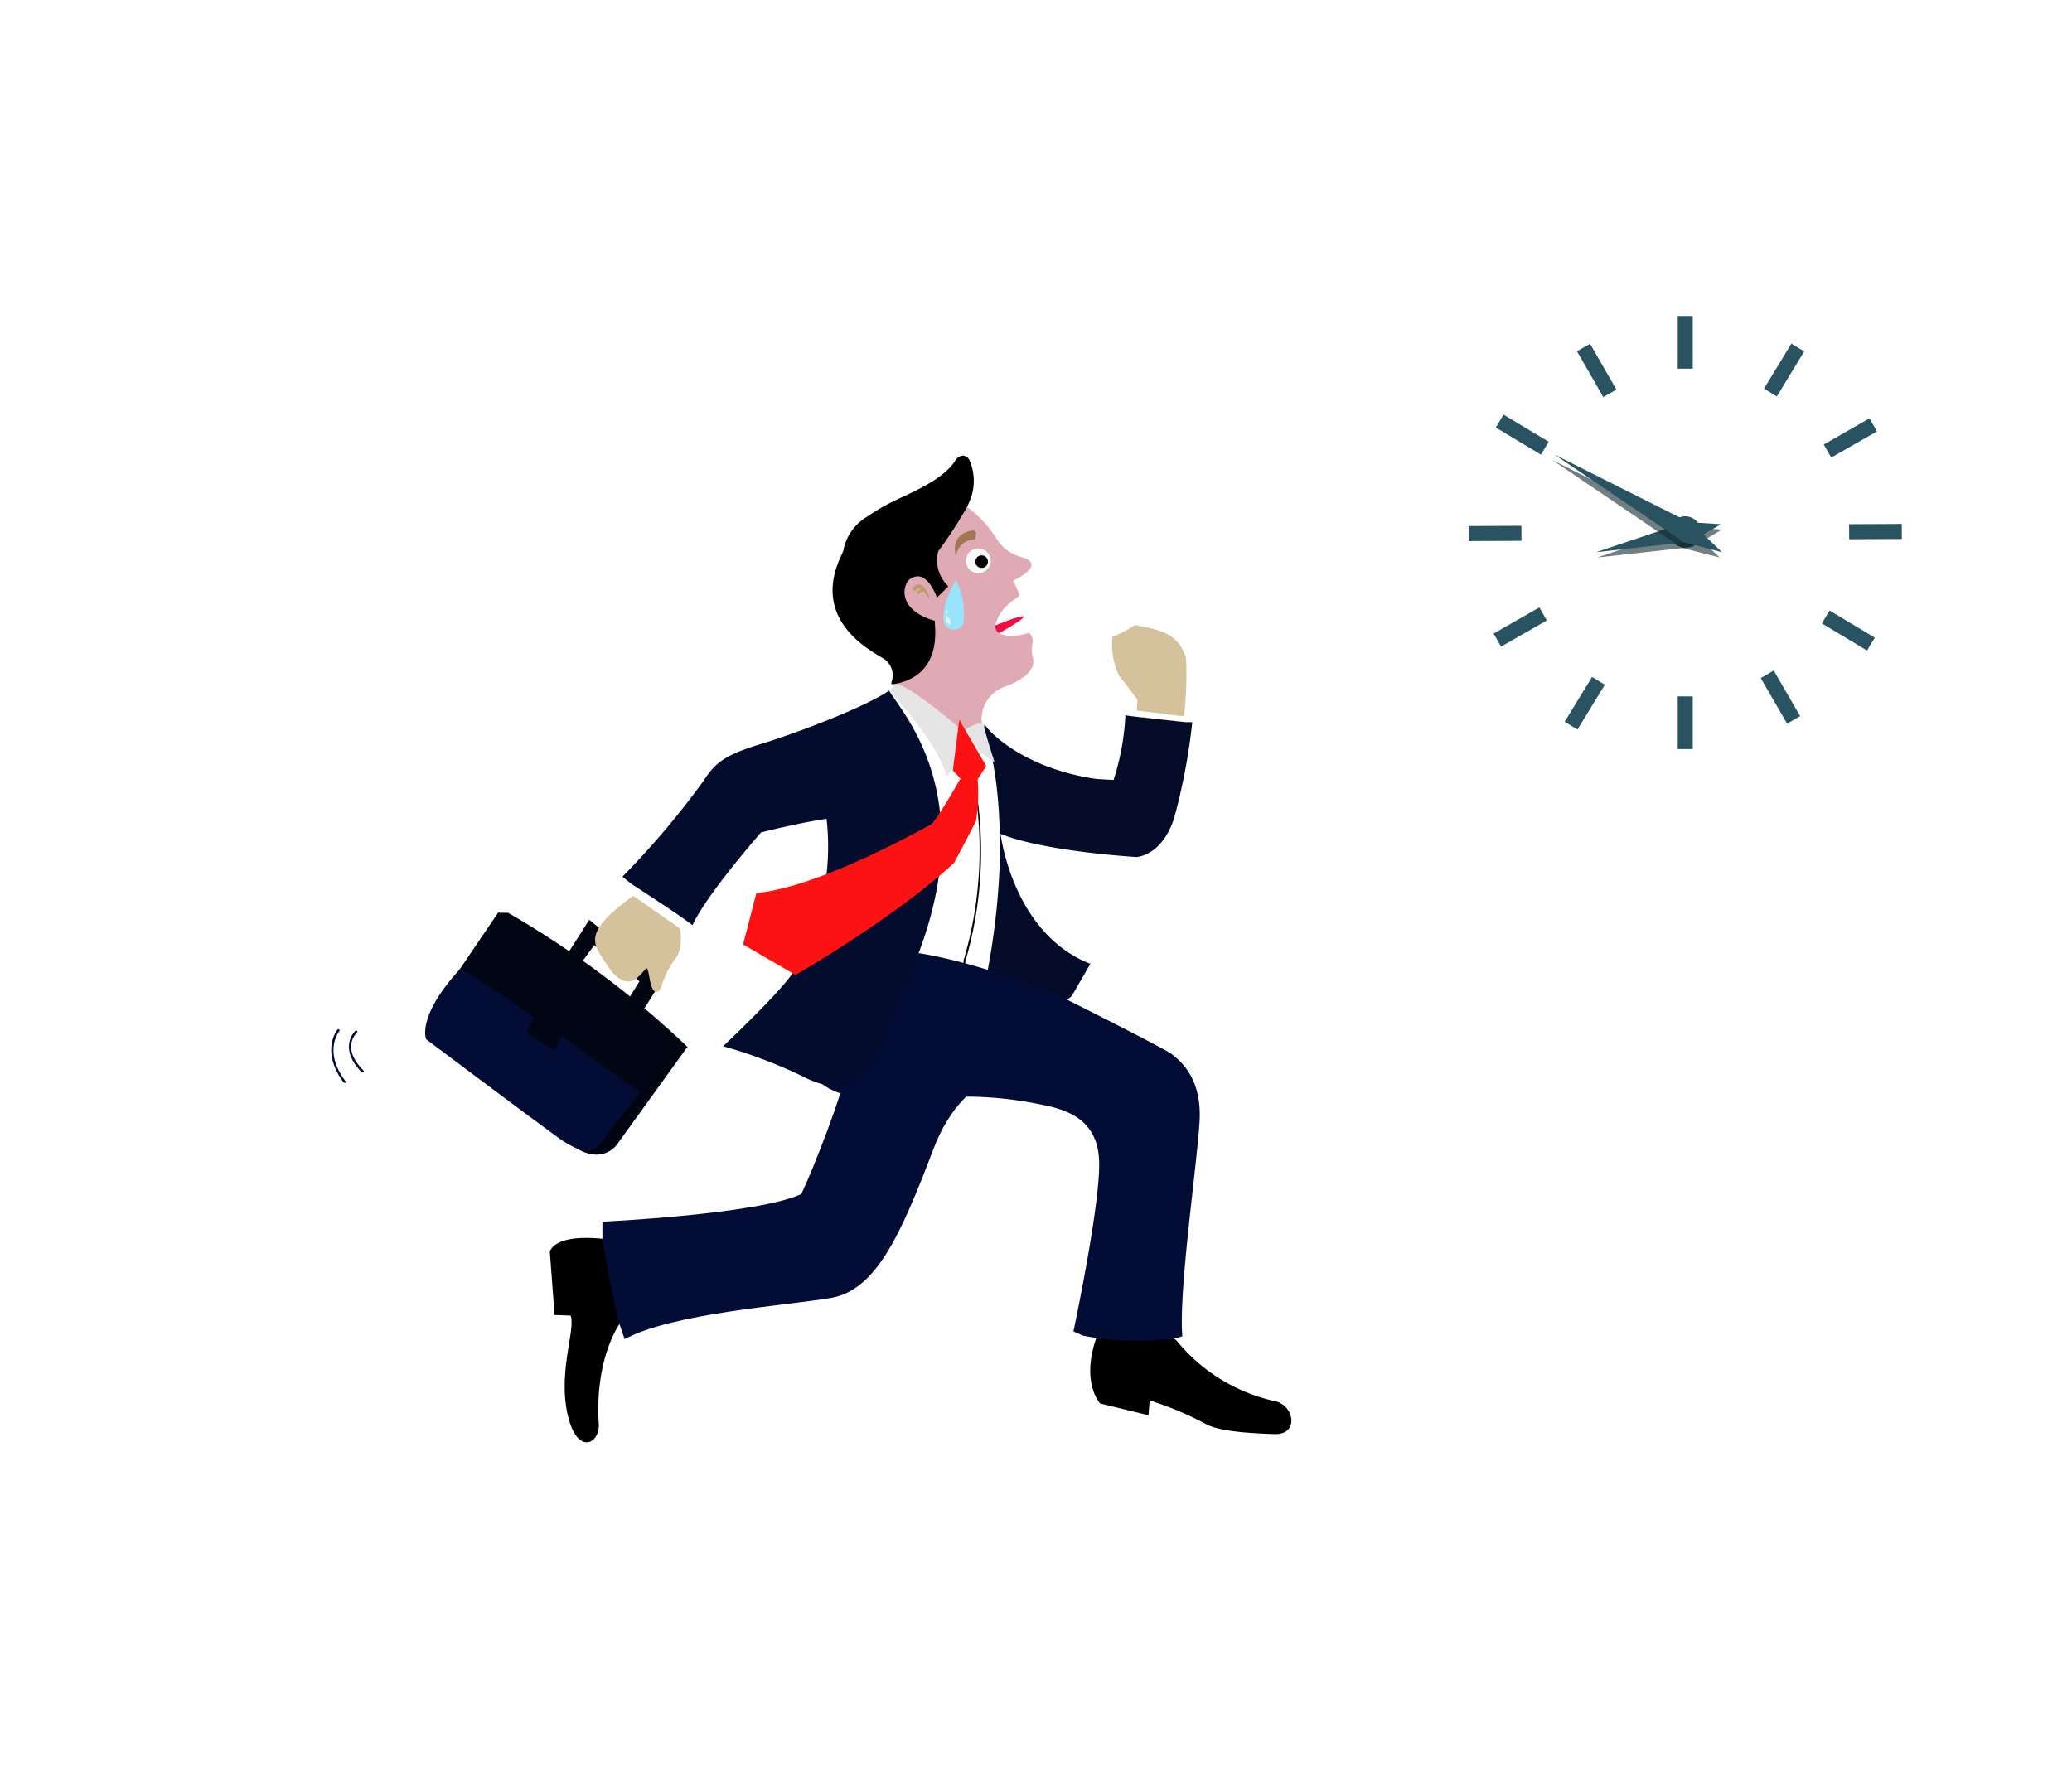 <svg xmlns="http://www.w3.org/2000/svg" xmlns:xlink="http://www.w3.org/1999/xlink" viewBox="0 0 175 150"><defs><style>.cls-1,.cls-13{mask:url(#mask);}.cls-1{filter:url(#luminosity-noclip-13);}.cls-10,.cls-12,.cls-14,.cls-16,.cls-18,.cls-2,.cls-20,.cls-22,.cls-24,.cls-27,.cls-4,.cls-6,.cls-8{mix-blend-mode:multiply;}.cls-2{fill:url(#radial-gradient);}.cls-23,.cls-3{mask:url(#mask-2);}.cls-4{fill:url(#linear-gradient);}.cls-5,.cls-7{mask:url(#mask-3);}.cls-5{filter:url(#luminosity-noclip-19);}.cls-6{fill:url(#linear-gradient-2);}.cls-8{fill:url(#linear-gradient-3);}.cls-11,.cls-9{mask:url(#mask-5);}.cls-9{filter:url(#luminosity-noclip-21);}.cls-10{fill:url(#linear-gradient-4);}.cls-12{fill:url(#linear-gradient-5);}.cls-14{fill:url(#radial-gradient-2);}.cls-15,.cls-17{mask:url(#mask-8);}.cls-15{filter:url(#luminosity-noclip-23);}.cls-16{fill:url(#linear-gradient-6);}.cls-18{fill:url(#linear-gradient-7);}.cls-19,.cls-21{mask:url(#mask-10);}.cls-19{filter:url(#luminosity-noclip-15);}.cls-20{fill:url(#linear-gradient-8);}.cls-22{fill:url(#linear-gradient-9);}.cls-23{filter:url(#luminosity-noclip-17);}.cls-24{fill:url(#linear-gradient-10);}.cls-25{isolation:isolate;}.cls-26{mask:url(#mask-13);}.cls-27{opacity:0.3;fill:url(#radial-gradient-3);}.cls-28{fill:#d6c19d;}.cls-29{fill:#fff;}.cls-30{fill:#030b28;}.cls-31{fill:#050505;}.cls-32{fill:#030c35;}.cls-33{fill:#e5e5e5;}.cls-34{fill:#f40b42;}.cls-35{fill:#e0aab5;}.cls-36{fill:#010511;}.cls-37{fill:#010614;}.cls-38{fill:#030c2d;}.cls-39{fill:#fc1212;stroke:#fc1212;stroke-miterlimit:10;}.cls-40{fill:#bc9c68;}.cls-41{fill:#f9f9f9;}.cls-42{fill:#a07853;}.cls-43{fill:#97e4fc;}.cls-44{fill:#dbf6fc;}.cls-45{mask:url(#mask-15);}.cls-46{fill:url(#linear-gradient-11);}.cls-47{mask:url(#mask-17);}.cls-48{fill:url(#linear-gradient-12);}.cls-49{mask:url(#mask-19);}.cls-50{fill:url(#linear-gradient-13);}.cls-51{mask:url(#mask-21);}.cls-52{fill:url(#linear-gradient-14);}.cls-53{mask:url(#mask-23);}.cls-54{fill:url(#linear-gradient-15);}.cls-55{fill:#295360;}.cls-56{fill:#142b30;opacity:0.6;}.cls-57{filter:url(#luminosity-noclip-10);}.cls-58{filter:url(#luminosity-noclip-8);}.cls-59{filter:url(#luminosity-noclip-5);}.cls-60{filter:url(#luminosity-noclip-3);}.cls-61{filter:url(#luminosity-noclip-2);}.cls-62{filter:url(#luminosity-noclip);}</style><filter id="luminosity-noclip" x="13.13" y="-8267" width="131.45" height="32766" filterUnits="userSpaceOnUse" color-interpolation-filters="sRGB"><feFlood flood-color="#fff" result="bg"/><feBlend in="SourceGraphic" in2="bg"/></filter><mask id="mask" x="13.13" y="-8267" width="131.45" height="32766" maskUnits="userSpaceOnUse"><g class="cls-62"/></mask><radialGradient id="radial-gradient" cx="217.64" cy="-715.15" r="21.31" gradientTransform="translate(-592.52 262.59) scale(3.08 0.2)" gradientUnits="userSpaceOnUse"><stop offset="0" stop-color="#fff"/><stop offset="0.12" stop-color="#fbfbfb"/><stop offset="0.25" stop-color="#efefef"/><stop offset="0.37" stop-color="#dadada"/><stop offset="0.5" stop-color="#bebebe"/><stop offset="0.63" stop-color="#999"/><stop offset="0.76" stop-color="#6c6c6c"/><stop offset="0.88" stop-color="#383838"/><stop offset="1"/></radialGradient><filter id="luminosity-noclip-2" x="16.4" y="-8267" width="32.46" height="32766" filterUnits="userSpaceOnUse" color-interpolation-filters="sRGB"><feFlood flood-color="#fff" result="bg"/><feBlend in="SourceGraphic" in2="bg"/></filter><mask id="mask-2" x="16.4" y="-8267" width="32.46" height="32766" maskUnits="userSpaceOnUse"><g class="cls-61"/></mask><linearGradient id="linear-gradient" x1="16.4" y1="66.01" x2="48.86" y2="66.01" gradientUnits="userSpaceOnUse"><stop offset="0" stop-color="#fff"/><stop offset="0.16" stop-color="#f8f8f8"/><stop offset="0.4" stop-color="#e4e4e4"/><stop offset="0.69" stop-color="#c4c4c4"/><stop offset="1" stop-color="#999"/></linearGradient><filter id="luminosity-noclip-3" x="12.53" y="-8267" width="25.83" height="32766" filterUnits="userSpaceOnUse" color-interpolation-filters="sRGB"><feFlood flood-color="#fff" result="bg"/><feBlend in="SourceGraphic" in2="bg"/></filter><mask id="mask-3" x="12.53" y="-8267" width="25.83" height="32766" maskUnits="userSpaceOnUse"><g class="cls-60"/></mask><linearGradient id="linear-gradient-2" x1="12.53" y1="98.85" x2="38.36" y2="98.85" gradientUnits="userSpaceOnUse"><stop offset="0"/><stop offset="1" stop-color="#fff"/></linearGradient><linearGradient id="linear-gradient-3" x1="12.53" y1="98.85" x2="38.36" y2="98.85" xlink:href="#linear-gradient"/><filter id="luminosity-noclip-5" x="15.32" y="-8267" width="25.83" height="32766" filterUnits="userSpaceOnUse" color-interpolation-filters="sRGB"><feFlood flood-color="#fff" result="bg"/><feBlend in="SourceGraphic" in2="bg"/></filter><mask id="mask-5" x="15.32" y="-8267" width="25.83" height="32766" maskUnits="userSpaceOnUse"><g class="cls-59"/></mask><linearGradient id="linear-gradient-4" x1="15.32" y1="113.23" x2="41.15" y2="113.23" xlink:href="#linear-gradient-2"/><linearGradient id="linear-gradient-5" x1="15.32" y1="113.23" x2="41.15" y2="113.23" xlink:href="#linear-gradient"/><radialGradient id="radial-gradient-2" cx="217.64" cy="-715.15" r="21.31" gradientTransform="translate(-592.52 262.59) scale(3.08 0.2)" gradientUnits="userSpaceOnUse"><stop offset="0" stop-color="#ccc"/><stop offset="0.27" stop-color="#cacaca"/><stop offset="0.42" stop-color="#c2c2c2"/><stop offset="0.53" stop-color="#b4b4b4"/><stop offset="0.64" stop-color="#a1a1a1"/><stop offset="0.73" stop-color="#878787"/><stop offset="0.81" stop-color="#696969"/><stop offset="0.89" stop-color="#444"/><stop offset="0.96" stop-color="#1a1a1a"/><stop offset="1"/></radialGradient><filter id="luminosity-noclip-8" x="12.34" y="-8267" width="18.58" height="32766" filterUnits="userSpaceOnUse" color-interpolation-filters="sRGB"><feFlood flood-color="#fff" result="bg"/><feBlend in="SourceGraphic" in2="bg"/></filter><mask id="mask-8" x="12.34" y="-8267" width="18.58" height="32766" maskUnits="userSpaceOnUse"><g class="cls-58"/></mask><linearGradient id="linear-gradient-6" x1="12.34" y1="81.76" x2="30.92" y2="81.76" xlink:href="#linear-gradient-2"/><linearGradient id="linear-gradient-7" x1="12.34" y1="81.76" x2="30.92" y2="81.76" xlink:href="#linear-gradient"/><filter id="luminosity-noclip-10" x="19.64" y="-8267" width="43.29" height="32766" filterUnits="userSpaceOnUse" color-interpolation-filters="sRGB"><feFlood flood-color="#fff" result="bg"/><feBlend in="SourceGraphic" in2="bg"/></filter><mask id="mask-10" x="19.64" y="-8267" width="43.29" height="32766" maskUnits="userSpaceOnUse"><g class="cls-57"/></mask><linearGradient id="linear-gradient-8" x1="19.64" y1="52.41" x2="62.93" y2="52.41" xlink:href="#linear-gradient-2"/><linearGradient id="linear-gradient-9" x1="19.64" y1="52.41" x2="62.93" y2="52.41" xlink:href="#linear-gradient"/><linearGradient id="linear-gradient-10" x1="16.4" y1="66.01" x2="48.86" y2="66.01" xlink:href="#linear-gradient-2"/><filter id="luminosity-noclip-13" x="13.13" y="117.73" width="131.45" height="8.38" filterUnits="userSpaceOnUse" color-interpolation-filters="sRGB"><feFlood flood-color="#fff" result="bg"/><feBlend in="SourceGraphic" in2="bg"/></filter><mask id="mask-13" x="13.13" y="117.73" width="131.45" height="8.38" maskUnits="userSpaceOnUse"><g class="cls-1"><path class="cls-2" d="M144.58,121.92c0,2.31-29.43,4.19-65.73,4.19s-65.72-1.88-65.72-4.19,29.42-4.19,65.72-4.19S144.58,119.6,144.58,121.92Z"/></g></mask><radialGradient id="radial-gradient-3" cx="217.64" cy="-715.15" r="21.31" gradientTransform="translate(-592.52 262.59) scale(3.08 0.2)" gradientUnits="userSpaceOnUse"><stop offset="0"/><stop offset="0.25" stop-color="#020202"/><stop offset="0.39" stop-color="#0a0a0a"/><stop offset="0.5" stop-color="#181818"/><stop offset="0.6" stop-color="#2b2b2b"/><stop offset="0.68" stop-color="#444"/><stop offset="0.76" stop-color="#636363"/><stop offset="0.83" stop-color="#888"/><stop offset="0.9" stop-color="#b3b3b3"/><stop offset="0.97" stop-color="#e2e2e2"/><stop offset="1" stop-color="#fff"/></radialGradient><filter id="luminosity-noclip-15" x="19.64" y="51.67" width="43.29" height="1.49" filterUnits="userSpaceOnUse" color-interpolation-filters="sRGB"><feFlood flood-color="#fff" result="bg"/><feBlend in="SourceGraphic" in2="bg"/></filter><mask id="mask-15" x="19.64" y="51.67" width="43.29" height="1.49" maskUnits="userSpaceOnUse"><g class="cls-19"><polygon class="cls-20" points="62.92 53.16 19.64 53.16 31.87 51.67 62.92 51.67 62.92 53.16"/></g></mask><linearGradient id="linear-gradient-11" x1="19.64" y1="52.41" x2="62.93" y2="52.41" gradientUnits="userSpaceOnUse"><stop offset="0" stop-color="#fff"/><stop offset="0.09" stop-color="#f8fafb"/><stop offset="0.22" stop-color="#e4eef1"/><stop offset="0.37" stop-color="#c3d9e1"/><stop offset="0.55" stop-color="#96bcca"/><stop offset="0.74" stop-color="#5c98ad"/><stop offset="0.94" stop-color="#176b8a"/><stop offset="1" stop-color="#005d7f"/></linearGradient><filter id="luminosity-noclip-17" x="16.4" y="65.27" width="32.46" height="1.49" filterUnits="userSpaceOnUse" color-interpolation-filters="sRGB"><feFlood flood-color="#fff" result="bg"/><feBlend in="SourceGraphic" in2="bg"/></filter><mask id="mask-17" x="16.4" y="65.27" width="32.46" height="1.49" maskUnits="userSpaceOnUse"><g class="cls-23"><polygon class="cls-24" points="48.86 66.76 16.4 66.76 30.26 65.27 48.86 65.27 48.86 66.76"/></g></mask><linearGradient id="linear-gradient-12" x1="16.4" y1="66.01" x2="48.86" y2="66.01" xlink:href="#linear-gradient-11"/><filter id="luminosity-noclip-19" x="12.53" y="98.11" width="25.83" height="1.49" filterUnits="userSpaceOnUse" color-interpolation-filters="sRGB"><feFlood flood-color="#fff" result="bg"/><feBlend in="SourceGraphic" in2="bg"/></filter><mask id="mask-19" x="12.53" y="98.11" width="25.83" height="1.49" maskUnits="userSpaceOnUse"><g class="cls-5"><polygon class="cls-6" points="38.36 99.6 12.53 99.6 31.27 98.11 38.36 98.11 38.36 99.6"/></g></mask><linearGradient id="linear-gradient-13" x1="12.53" y1="98.85" x2="38.36" y2="98.85" xlink:href="#linear-gradient-11"/><filter id="luminosity-noclip-21" x="15.32" y="112.49" width="25.83" height="1.49" filterUnits="userSpaceOnUse" color-interpolation-filters="sRGB"><feFlood flood-color="#fff" result="bg"/><feBlend in="SourceGraphic" in2="bg"/></filter><mask id="mask-21" x="15.32" y="112.49" width="25.83" height="1.49" maskUnits="userSpaceOnUse"><g class="cls-9"><polygon class="cls-10" points="41.15 113.97 15.32 113.97 34.05 112.49 41.15 112.49 41.15 113.97"/></g></mask><linearGradient id="linear-gradient-14" x1="15.32" y1="113.23" x2="41.15" y2="113.23" xlink:href="#linear-gradient-11"/><filter id="luminosity-noclip-23" x="12.34" y="81.01" width="18.58" height="1.49" filterUnits="userSpaceOnUse" color-interpolation-filters="sRGB"><feFlood flood-color="#fff" result="bg"/><feBlend in="SourceGraphic" in2="bg"/></filter><mask id="mask-23" x="12.34" y="81.01" width="18.58" height="1.49" maskUnits="userSpaceOnUse"><g class="cls-15"><polygon class="cls-16" points="30.92 82.5 12.34 82.5 27.8 81.01 30.92 81.01 30.92 82.5"/></g></mask><linearGradient id="linear-gradient-15" x1="12.34" y1="81.76" x2="30.92" y2="81.76" xlink:href="#linear-gradient-11"/></defs><title>extra-activites-img</title><g class="cls-25"><g id="Layer_1" data-name="Layer 1"><g class="cls-26"><g class="cls-26"><path class="cls-27" d="M144.58,121.92c0,2.31-29.43,4.19-65.73,4.19s-65.72-1.88-65.72-4.19,29.42-4.19,65.72-4.19S144.58,119.6,144.58,121.92Z"/></g></g><path class="cls-28" d="M100,60.47a29,29,0,0,0,.17-4.89c-.73-2.41-2.82-2.42-4.29-2.79a12.39,12.39,0,0,1-1.92,1,6.1,6.1,0,0,0,.57,3.31c.45.53,1.54,2,1.54,2L96,60S97.42,62.25,100,60.47Z"/><path class="cls-29" d="M100.17,61l0-.53-.49,0L95.91,60a7.44,7.44,0,0,1-.83-.09c0,.16,0,.31,0,.46h0C96.18,60.55,100.17,61,100.17,61Z"/><path class="cls-30" d="M100.17,61s-4-.41-5.12-.58h0a20.89,20.89,0,0,1-1,5.46l-1.41-.08c-6.55-.93-9.49-4.41-9.48-4.65a16.36,16.36,0,0,0,1,9.14C87.81,71.92,96,72.39,96,72.39s2.14-.09,3.17-3.3A51.88,51.88,0,0,0,100.7,61Z"/><path class="cls-29" d="M83.65,63.43s2,7-.31,19.49L76.64,81,75.06,59.24l1-3.39L81.9,57l.38,2Z"/><path class="cls-31" d="M81.47,82.47h-.09l0-1.33A33,33,0,0,0,82,64.84l.1,0a33.16,33.16,0,0,1-.56,16.34Z"/><path class="cls-30" d="M84.48,70.26s.94,8.54,7.61,11.15l-1.57,2.72-.66.56-6.5-2.42A60.84,60.84,0,0,0,84.48,70.26Z"/><path d="M99.33,113.18a14.83,14.83,0,0,0,8.4,5.18c1.6.38,2,2.84-.09,2.77s-4.64-.22-5.78-.84a26.61,26.61,0,0,0-4.76-2L97,119.54l-4.09-1s-1.68-1.8-.26-5.69A7.33,7.33,0,0,1,99.33,113.18Z"/><path class="cls-32" d="M98.17,113.14a4.8,4.8,0,0,0,1.69-.27c-.32-3.81,1.19-14.08,1.45-18.06S99.43,89.46,99,89.06s-9.63-5-9.63-5c-9-3.66-13.54-3.75-13.54-3.75-6.5-.28-8.25,9.58-6.44,11.19s6.65,1.65,9.44,1.23a31.79,31.79,0,0,1,9.07.56c2,.39,4.79,1.13,4.93,4.74s-2.17,14.43-2.17,14.43l.83.36A23.6,23.6,0,0,0,98.17,113.14Z"/><path class="cls-33" d="M75.43,57.66a.67.67,0,0,1-.34.68s4.2,4.43,4.87,7.28a8.83,8.83,0,0,0,1.37-3.3A15.81,15.81,0,0,0,84,64.37C83.39,62.52,83,61,83,61l-6.93-4.28Z"/><path class="cls-29" d="M85.88,50.23s.22.63.22.7-1.35.79-1.64,1.81l-.45.11A4.94,4.94,0,0,1,85.88,50.23Z"/><path class="cls-29" d="M86.83,53.61s-.09-.49-.22-.54a4,4,0,0,1-1.89.2l-.38.26A3.08,3.08,0,0,0,86.83,53.61Z"/><path class="cls-34" d="M84,52.85s5.39-2.2.23.72Z"/><path class="cls-35" d="M75.43,57.66c1.48.19,5.92,4.11,5.92,4.11a3.35,3.35,0,0,1,1.57-.72,2.92,2.92,0,0,1,2-3.07c2.26-.84,2.48-1.85,2.31-2.44a2.66,2.66,0,0,1,0-1.3s0-.58-.33-.79c-1.28.44-3.09.33-2.82-.67.4-1.73,2.06-2.25,2-2.55s-.51-1.17-.51-1.17c2.69-1.39,1.16-1.87.71-2a3.6,3.6,0,0,1-2.14-1.59,9.52,9.52,0,0,0-2.58-2.73l-1.45,0-2,1.14L75.81,46.4l-1,2.05-.1,2.7,1.26,3,.41,2.13Z"/><path d="M81.85,38.81a.66.66,0,0,0-.51-.33.83.83,0,0,0-.67.45C79.8,40.25,78,41.15,76.18,42a18.08,18.08,0,0,0-2.91,1.62,4.26,4.26,0,0,0-2,2.67c0,.17-.09.34-.15.49-2.6,5.26,1.84,7.86,3.29,8.72l.22.13a1.68,1.68,0,0,1,.66,2l0,.16.16,0c1.8-.29,3.87-1.43,3.5-5.22v-.15l-.06,0c-1.69-.51-2.25-1.31-2.42-1.89a1.69,1.69,0,0,1,.25-1.5,1.16,1.16,0,0,1,.8-.35c.94,0,1.56,1.64,1.56,1.65l.06.14.94-.92L80,49.42a3,3,0,0,1-.76-2.85,39.29,39.29,0,0,0,2.47-3.8l.2-.48A4.34,4.34,0,0,0,81.85,38.81Z"/><path d="M52.32,111.84s-2.13,2.93-1.74,8.55c0,1.64-1.92,2.54-2.67-1.06s.73-7.13.28-8.21l-1.35-.05-.4-5.33s.24-1.54,4.48-1.1A11.7,11.7,0,0,1,52.32,111.84Z"/><path class="cls-32" d="M52.32,111.84l.44,1.27c4-2.18,13.54-2.83,17.38-3.47s5.93-5.31,8.69-12.57,8.26-6.77,8.26-6.77l-3.2-2.72-7.43-.25s-4.57.52-4.9,2.73-2.84,8.61-3.88,10.79c-3.63,1.72-16.8,2.34-16.8,2.34l0,1.45S51.52,108.78,52.32,111.84Z"/><path class="cls-36" d="M57,88.41l1.07,0-5.95,8.25s-1.19,1.8-3.61.22S57,88.41,57,88.41Z"/><path class="cls-36" d="M58.08,88.44A80,80,0,0,0,42.91,77.1l-.82,0L57,88.41Z"/><path class="cls-37" d="M38.7,82.06l3.39-5s9.34,5.93,14,10.28l1.12,1.06-3.58,4.36-6.6-2.57-3.67-2.06-.94-2.48Z"/><path class="cls-32" d="M47.44,87.5l6.61,4.77-3.54,4.52s-.72,1.23-3.36-.69S36,87.79,36,87.79s-.9-1.87,2.91-6c3.23,2,6.19,4.17,6.19,4.17l-.66,1.24,2.36,1.53Z"/><polyline class="cls-36" points="47.94 80.56 49.77 77.69 55.92 82.79 54.04 85.79 52.75 84.91 54.01 82.89 50.19 79.83 49 81.46 47.93 80.69"/><path class="cls-28" d="M57.21,77.58s.75,2-.12,3.34A7.25,7.25,0,0,0,55.9,83.2c-.06.38-.67,1.28-1-.38s-.12-1-1.15-.18c-.56.46-1.47.46-2.52-1.2S49,78.9,53.49,75.66C53.49,75.66,55.27,74.91,57.21,77.58Z"/><path class="cls-29" d="M52.79,75.18l4.79,3.35.51-.72c-1-.76-4.76-3.19-4.76-3.19Z"/><path class="cls-38" d="M75.09,58.34c-2.11,1.41-7.67,3.54-10.92,4.53s-3.86,1.73-4.82,3.18a70.83,70.83,0,0,1-6.78,8l.76.61s3.75,2.43,4.76,3.19l.4.3c1.16-2.57,5.78-7.83,5.78-7.83s2.93-.77,5.54-1.16A20.64,20.64,0,0,1,67.07,82c-.93,1.61-6,6.37-6,6.37a40.4,40.4,0,0,1,7.16,2.76c5.33,2.4,5.69-2.61,8.82-9.28C83,67.73,76.49,60.58,75.09,58.34Z"/><path class="cls-39" d="M81.33,62.32,81,64.9l.74.78s-2.31,4.13-2.85,4.39-9.07,5.14-14.61,5.82l-.94,3.64,3.85,2.24s8.17-4.73,13-9.21c1.34-2.52,1.76-3.37,1.76-3.37a13.74,13.74,0,0,0,.11-3.5l.65-1Z"/><path class="cls-40" d="M78.42,50.23a2,2,0,0,0-.19-.39h0l-.13-.18a.82.82,0,0,0-.3-.25.53.53,0,0,0-.39,0,.7.7,0,0,0-.22.14l-.07.06,0,0a.17.17,0,0,0,.27.22h0l0,0a.36.36,0,0,1,.11-.1.22.22,0,0,1,.18,0,.37.37,0,0,1,.15.08.28.28,0,0,0-.15,0,.41.41,0,0,0-.21.28.09.09,0,0,0,.07.11h0a.08.08,0,0,0,.09-.07A.25.25,0,0,1,77.8,50a.38.38,0,0,1,.28,0,1.89,1.89,0,0,1,.22.33,1.4,1.4,0,0,1,.13.25,0,0,0,0,0,.06,0,0,0,0,0,0,0-.06A2.18,2.18,0,0,0,78.42,50.23Z"/><path class="cls-41" d="M83.68,47.41a1.05,1.05,0,1,1-1-1.09A1.06,1.06,0,0,1,83.68,47.41Z"/><path d="M83.44,47.44a.53.53,0,1,1-1.06,0,.53.53,0,0,1,1.06,0Z"/><path class="cls-42" d="M82.29,45.58a1.55,1.55,0,0,0-1.54,1.47s-.53-1.54.82-2.09S82.29,45.58,82.29,45.58Z"/><path class="cls-43" d="M80.73,49s-1.27,2-1,3.59a.87.87,0,0,0,1.63.06A6.07,6.07,0,0,0,80.73,49Z"/><path class="cls-44" d="M79.93,52s-.16.56.27.76c.14,0,.2-.35-.24-.76"/><path class="cls-44" d="M80,51.45a.35.35,0,0,0-.09.35C80,52,80.12,51.66,80,51.45Z"/><g class="cls-45"><g class="cls-45"><polygon class="cls-46" points="62.92 53.16 19.64 53.16 31.87 51.67 62.92 51.67 62.92 53.16"/></g></g><g class="cls-47"><g class="cls-47"><polygon class="cls-48" points="48.86 66.76 16.4 66.76 30.26 65.27 48.86 65.27 48.86 66.76"/></g></g><g class="cls-49"><g class="cls-49"><polygon class="cls-50" points="38.36 99.6 12.53 99.6 31.27 98.11 38.36 98.11 38.36 99.6"/></g></g><g class="cls-51"><g class="cls-51"><polygon class="cls-52" points="41.15 113.97 15.32 113.97 34.05 112.49 41.15 112.49 41.15 113.97"/></g></g><g class="cls-53"><g class="cls-53"><polygon class="cls-54" points="30.92 82.5 12.34 82.5 27.8 81.01 30.92 81.01 30.92 82.5"/></g></g><path class="cls-32" d="M29.12,91.44a.15.15,0,0,1-.09,0c-2-2.68-.54-4.46-.53-4.47a.11.11,0,0,1,.16,0,.08.08,0,0,1,0,.13s-1.41,1.69.54,4.25a.09.09,0,0,1,0,.13Z"/><path class="cls-32" d="M30.65,90.58a.12.12,0,0,1-.09,0C28.5,88.47,30,87.09,30,87.08a.12.12,0,0,1,.16,0,.09.09,0,0,1,0,.13c-.06.06-1.39,1.28.54,3.21a.08.08,0,0,1,0,.13A.09.09,0,0,1,30.65,90.58Z"/><path class="cls-29" d="M162.34,44.92a20,20,0,1,1-20-20A20,20,0,0,1,162.34,44.92Z"/><rect class="cls-55" x="148.45" y="30.62" width="4.45" height="1.27" transform="translate(45.72 143.78) rotate(-58.71)"/><rect class="cls-55" x="131.77" y="58.07" width="4.45" height="1.27" transform="matrix(0.52, -0.85, 0.85, 0.52, 14.27, 142.77)"/><rect class="cls-55" x="127.93" y="34.48" width="1.27" height="4.45" transform="translate(30.89 128.01) rotate(-59)"/><rect class="cls-55" x="155.47" y="51.03" width="1.27" height="4.45" transform="translate(30.08 159.66) rotate(-59.01)"/><rect class="cls-55" x="154.06" y="36.37" width="4.45" height="1.27" transform="translate(2.25 82.47) rotate(-29.77)"/><rect class="cls-55" x="126.17" y="52.32" width="4.45" height="1.27" transform="translate(-9.35 70.72) rotate(-29.76)"/><rect class="cls-55" x="133.66" y="28.85" width="1.27" height="4.45" transform="matrix(0.87, -0.5, 0.5, 0.87, 2.48, 71.4)"/><rect class="cls-55" x="149.74" y="56.66" width="1.27" height="4.45" transform="translate(-9.27 83.24) rotate(-30.06)"/><rect class="cls-55" x="141.7" y="26.69" width="1.27" height="4.45"/><rect class="cls-55" x="141.7" y="58.82" width="1.27" height="4.45"/><rect class="cls-55" x="124.05" y="44.42" width="4.45" height="1.27" transform="translate(-0.22 0.62) rotate(-0.28)"/><rect class="cls-55" x="156.18" y="44.27" width="4.45" height="1.27" transform="translate(-0.22 0.77) rotate(-0.28)"/><path class="cls-55" d="M143.65,44.92a1.32,1.32,0,1,1-1.31-1.31A1.31,1.31,0,0,1,143.65,44.92Z"/><polygon class="cls-56" points="142.49 44.54 134.9 47.09 142.95 46.2 145.43 44.73 142.49 44.54"/><polygon class="cls-55" points="142.4 44.09 134.81 46.64 142.86 45.74 145.34 44.28 142.4 44.09"/><polygon class="cls-56" points="131.1 38.85 142.04 46.27 145.24 47.09 142.78 44.71 131.1 38.85"/><polygon class="cls-55" points="131.3 38.4 142.23 45.81 145.43 46.64 142.97 44.26 131.3 38.4"/></g></g></svg>